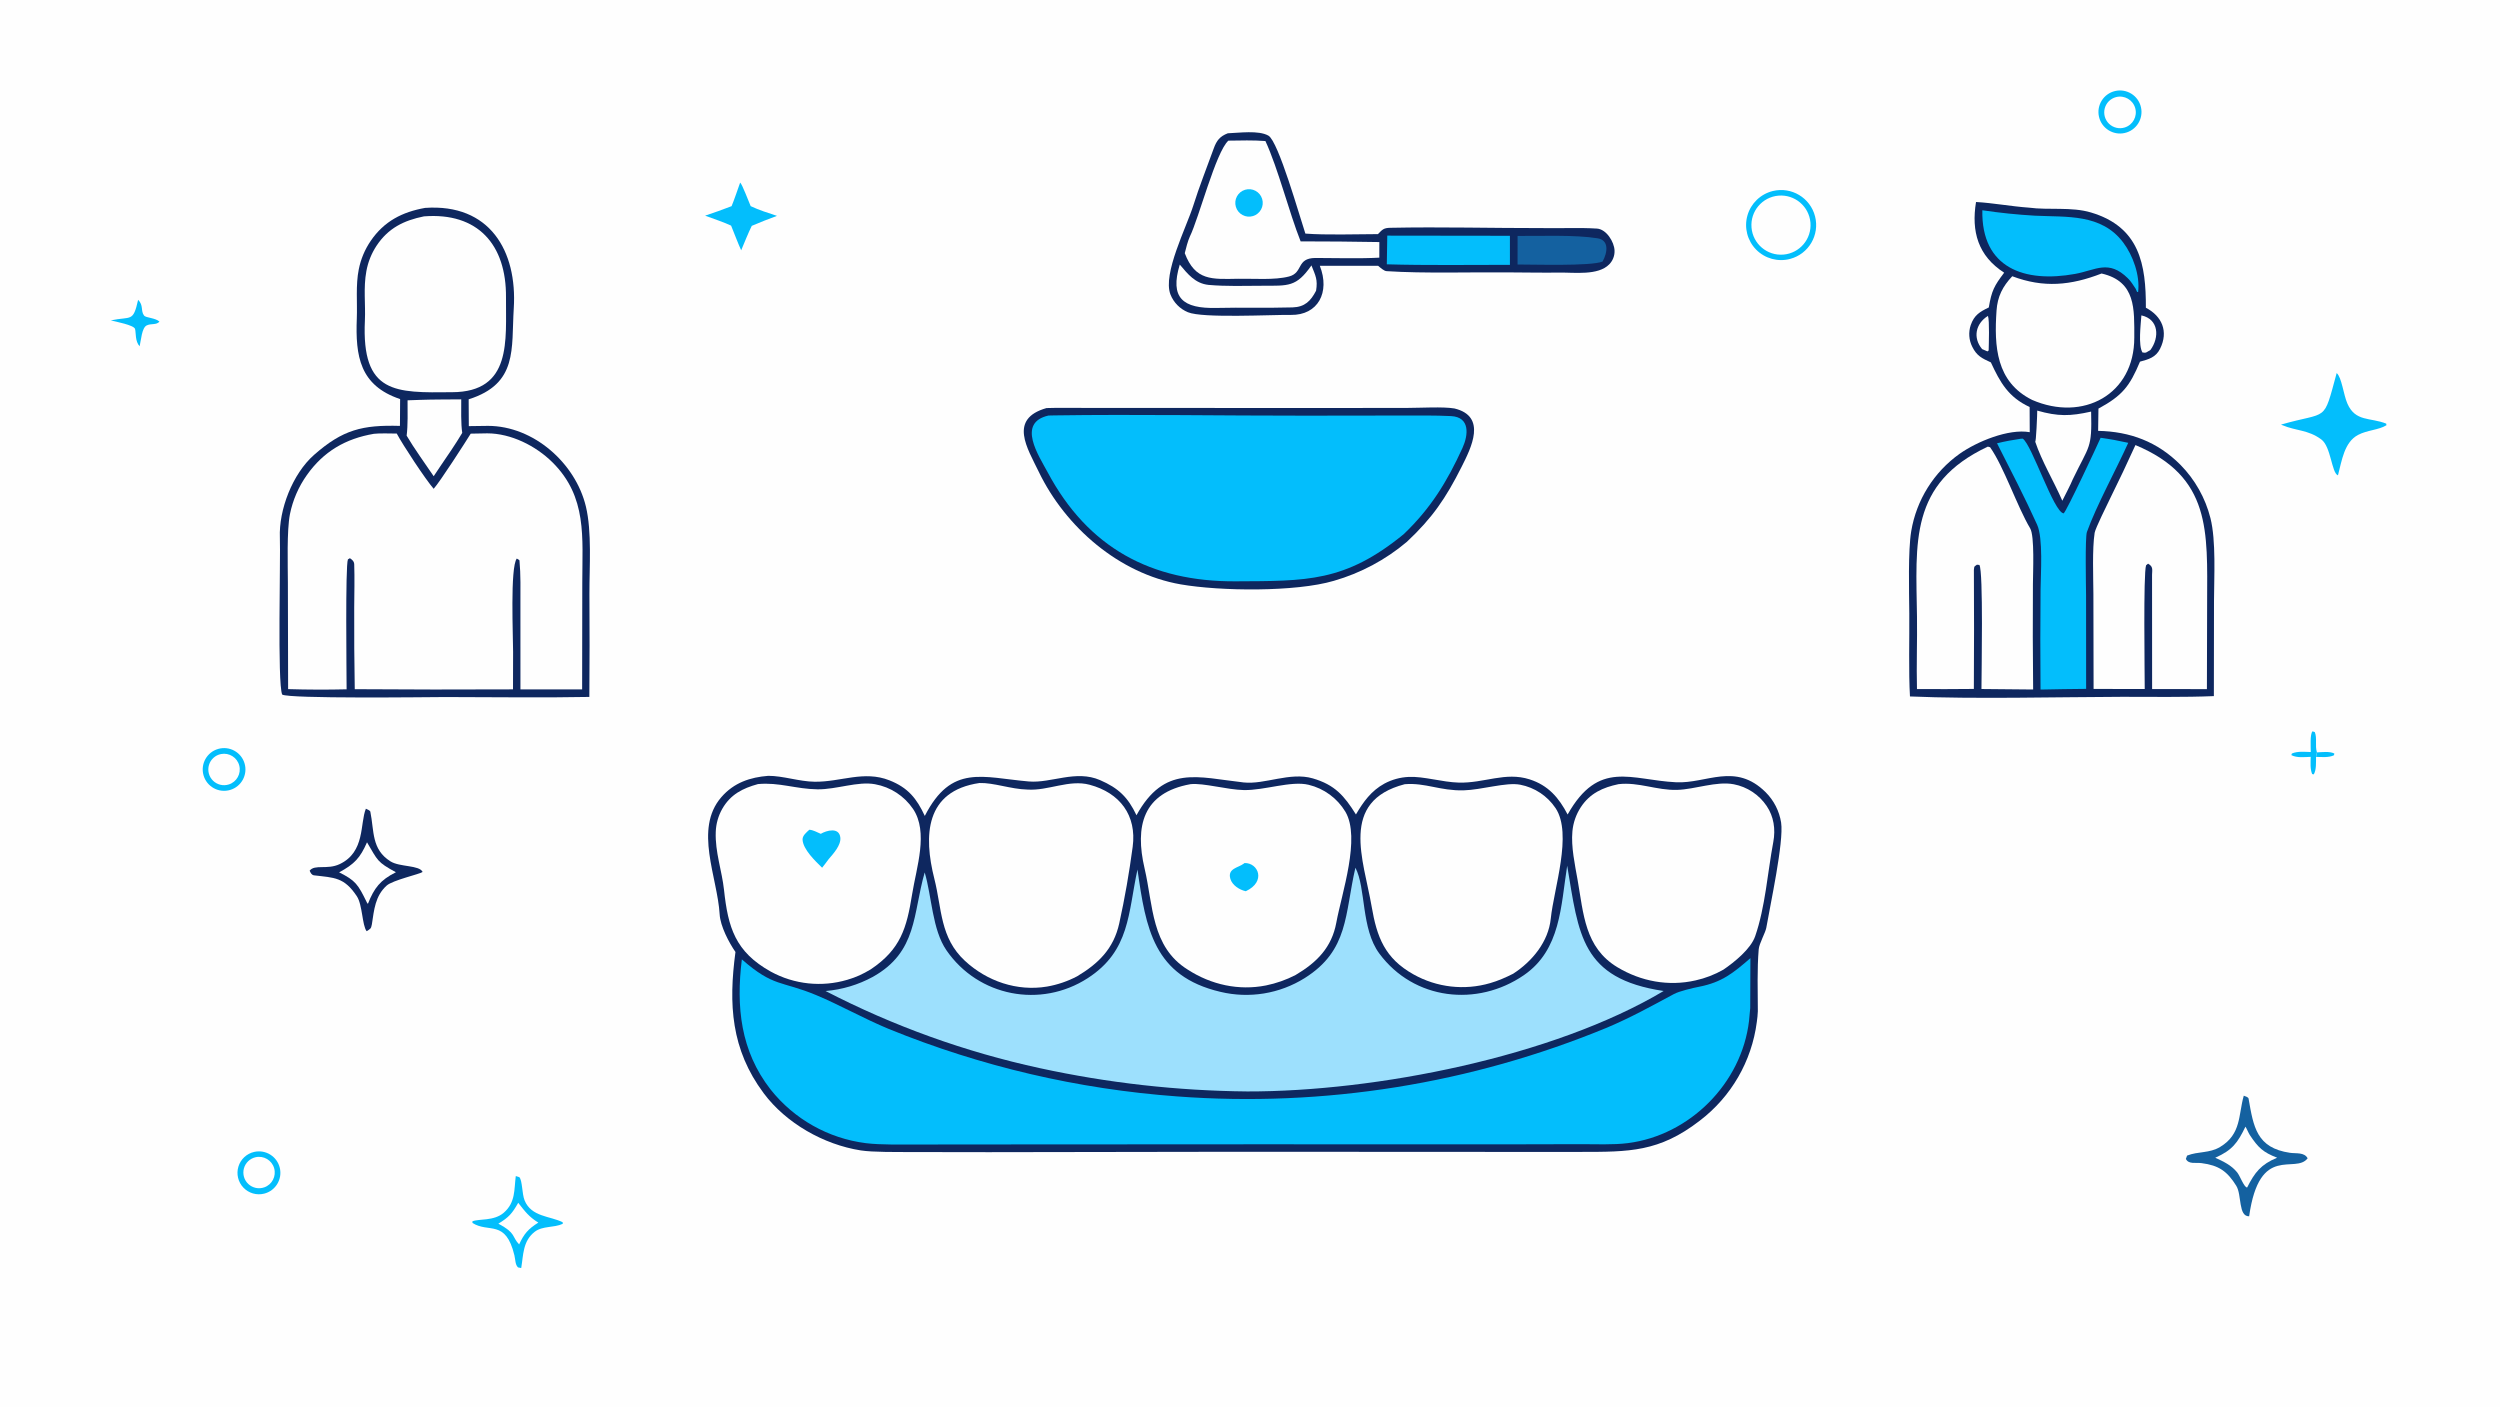 <svg version="1.1" xmlns="http://www.w3.org/2000/svg" style="display: block;" viewBox="0 0 2048 1152" width="1820" height="1024" preserveAspectRatio="none">
<path transform="translate(0,0)" fill="rgb(254,254,254)" d="M 0 0 L 2048 0 L 2048 1152 L 0 1152 L 0 0 z"/>
<path transform="translate(0,0)" fill="rgb(14,39,95)" d="M 629.349 635.408 C 641.449 635.367 654.69 640.075 667.276 640.239 C 688.764 640.521 707.622 630.787 728.627 639.092 C 743.935 645.144 750.965 653.997 757.599 668.242 C 779.488 625.366 804.93 636.822 842.871 640.025 C 861.175 641.571 881.298 630.288 901.16 638.903 C 916.294 645.467 924.018 652.95 931.004 667.682 C 953.933 626.141 981.047 636.641 1018.73 640.817 C 1036.01 642.733 1056.67 632.071 1075.36 637.48 C 1093.55 642.743 1101.28 651.824 1110.78 667.039 C 1116.85 656.694 1123.23 647.711 1134.14 641.749 C 1140.28 638.463 1147.07 636.6 1154.03 636.298 C 1166.37 635.714 1181.25 640.574 1195.06 640.953 C 1215.78 641.522 1233.18 631.939 1252.99 638.273 C 1268.41 643.203 1277.04 653.38 1284.2 667.075 C 1309.72 621.807 1336.05 638.894 1373.06 640.678 C 1398.22 641.89 1421.39 624.099 1446.38 648.79 C 1453.15 655.527 1457.6 664.243 1459.09 673.677 C 1461.46 689.5 1450.09 741.45 1446.97 759.766 C 1446.29 763.779 1441.14 772.744 1440.74 777.409 C 1439.37 793.525 1439.98 812.01 1440.02 828.2 C 1439.98 830.986 1439.54 834.225 1439.18 837.017 C 1435.03 869.165 1418.17 898.306 1392.36 917.913 C 1359.12 943.57 1334.61 943.386 1294.9 943.412 L 1232.21 943.413 L 1014.29 943.299 L 810.003 943.628 L 745.888 943.53 C 735.116 943.464 715.026 943.749 705.029 942.171 C 674.794 937.398 643.985 919.962 625.635 895.378 C 598.786 859.408 596.764 822.401 602.49 779.686 C 597.123 771.898 590.108 758.626 589.537 748.803 C 587.769 718.426 568.363 678.952 590.876 652.927 C 601.323 640.848 614.728 636.575 629.349 635.408 z"/>
<path transform="translate(0,0)" fill="rgb(3,190,252)" d="M 1433.94 784.718 L 1433.79 825.598 C 1433.52 829.146 1433.19 832.688 1432.79 836.223 C 1426.75 887.189 1384.27 929.825 1333.46 936.23 C 1321.58 937.728 1306.76 937.073 1294.67 937.073 L 1236.84 937.214 L 1028.66 937.177 L 816.76 937.298 L 752.359 937.361 C 739.642 937.363 721.592 937.771 709.28 936.251 C 678.519 932.352 650.506 916.567 631.237 892.274 C 606.585 860.651 602.946 824.443 607.724 785.723 C 634.006 808.745 639.93 803.015 668.825 815.078 C 687.782 822.992 708.044 834.435 728.038 842.692 C 803.389 873.385 883.099 892.035 964.246 897.959 C 1084.46 906.948 1205.1 887.647 1316.51 841.605 C 1336.23 833.26 1352.53 824.197 1371.26 814.127 C 1375.67 811.755 1386.58 809.181 1391.88 808.151 C 1410.73 804.488 1420.02 796.742 1433.94 784.718 z"/>
<path transform="translate(0,0)" fill="rgb(157,224,253)" d="M 1110.35 710.65 C 1119.11 727.347 1114.86 760.649 1130 781.02 C 1158.32 819.145 1210.1 824.909 1248.32 798.691 C 1278.6 777.917 1278.6 742.064 1283.84 709.042 C 1293.34 765.463 1295.15 801.473 1362.86 811.628 C 1272.31 865.577 1126.76 894.068 1021.82 893.898 C 964.621 893.362 907.629 886.963 851.736 874.799 C 790.736 861.547 731.748 840.314 676.296 811.648 C 689.854 810.516 703.028 806.573 714.979 800.07 C 751.694 779.621 747.734 748.433 757.514 714.517 C 763.383 734.287 763.644 761.36 775.369 778.352 C 801.487 816.203 852.533 826.009 891.022 801.148 C 925.828 778.667 924.077 747.733 931.824 712.137 C 938.672 760.619 945.126 799.461 999.736 812.32 C 1023.34 817.99 1048.23 813.929 1068.8 801.052 C 1105.03 778.305 1101.53 748.77 1110.35 710.65 z"/>
<path transform="translate(0,0)" fill="rgb(254,254,254)" d="M 975.254 642.236 C 985.728 641.07 1005.31 646.828 1019.02 647.069 C 1035.98 647.367 1057.7 639.25 1072.05 642.748 C 1084.63 645.776 1095.48 653.728 1102.15 664.822 C 1114.82 686.28 1099.11 731.706 1094.71 755.637 C 1090.97 775.994 1078.68 788.299 1061.3 798.55 C 1053.67 802.493 1045.52 805.362 1037.1 807.076 C 1014.91 811.482 992.251 806.601 972.89 794.051 C 943.069 775.447 944.735 741.58 937.662 711.326 C 929.56 676.675 936.13 649.29 975.254 642.236 z"/>
<path transform="translate(0,0)" fill="rgb(3,190,252)" d="M 1019.5 706.83 C 1030.8 706.515 1037.46 722.031 1020.55 729.91 C 1015.33 728.785 1009.48 725.019 1007.92 719.787 C 1005.36 711.225 1014.5 710.685 1018.81 707.365 L 1019.5 706.83 z"/>
<path transform="translate(0,0)" fill="rgb(254,254,254)" d="M 802.356 641.291 C 813.955 640.906 827.954 646.31 841.671 646.658 C 858.637 647.804 875.8 638.211 892.611 642.707 C 917.433 649.346 931.339 667.775 927.89 693.544 C 925.022 714.967 921.507 735.284 916.878 756.277 C 912.282 777.126 899.719 789.207 882.399 799.585 C 874.662 803.665 866.332 806.505 857.713 808.001 C 833.16 812.125 808.459 803.582 790.497 786.956 C 769.98 767.967 771.668 744.43 765.45 719.856 C 756.403 684.102 757.972 647.807 802.356 641.291 z"/>
<path transform="translate(0,0)" fill="rgb(254,254,254)" d="M 1150.77 642.266 C 1167.58 640.874 1179.74 647.769 1198.96 647.294 C 1213.7 646.93 1233.93 640.434 1245.38 642.677 C 1257.24 644.968 1267.69 651.909 1274.39 661.952 C 1288.32 683.042 1272.89 727.809 1270.38 752.394 C 1268.46 771.239 1255.31 787.285 1239.59 797.47 C 1233.71 800.47 1227.08 803.375 1220.72 805.18 C 1199.69 811.33 1177.07 808.754 1157.96 798.033 C 1134.43 784.923 1127.93 767.414 1123.67 742.536 C 1117.06 703.919 1096.92 656.269 1150.77 642.266 z"/>
<path transform="translate(0,0)" fill="rgb(254,254,254)" d="M 620.945 642.156 C 638.225 640.534 651.984 646.242 669.732 646.458 C 685.24 646.647 702.787 639.666 716.84 642.288 C 729.503 644.572 740.716 651.851 747.956 662.488 C 760.774 681.527 750.753 710.349 747.221 732.339 C 742.732 760.282 737.803 777.436 713.364 793.866 C 706.699 797.841 701.602 800.257 694.121 802.446 C 673.194 808.649 650.658 806.256 631.5 795.797 C 602.247 779.533 596.415 759.501 593.114 728.809 C 591.455 713.373 585.708 697.617 586.347 681.384 C 586.562 674.729 588.39 668.226 591.672 662.433 C 598.471 650.595 608.411 645.616 620.945 642.156 z"/>
<path transform="translate(0,0)" fill="rgb(3,190,252)" d="M 663.006 679.555 C 666.525 679.846 668.913 681.507 672.38 682.904 C 677.169 680.061 687.374 677.283 688.395 685.87 C 689.142 692.15 682.731 699.093 678.761 703.742 C 677.38 705.755 675.026 708.648 673.483 710.665 C 668.043 705.33 657.702 695.613 657.46 687.524 C 657.364 684.328 660.796 681.567 663.006 679.555 z"/>
<path transform="translate(0,0)" fill="rgb(254,254,254)" d="M 1325.91 642.22 C 1342.45 640.338 1357.21 647.406 1373.95 646.917 C 1388.58 646.489 1406.12 639.593 1420.33 642.32 C 1431.31 644.433 1440.99 650.822 1447.24 660.078 C 1453.1 668.728 1454.64 679.166 1452.68 689.597 C 1447.98 714.607 1446.14 742.852 1437.83 766.796 C 1434.22 777.194 1420.79 788.034 1411.83 794.13 C 1404.7 798.201 1397 801.176 1388.98 802.954 C 1366.88 807.977 1344.34 803.815 1324.98 792.169 C 1298.17 776.036 1297.26 748.265 1292.39 720.784 C 1290.2 708.409 1286.94 693.382 1288.11 680.98 C 1288.73 673.865 1291.11 667.015 1295.03 661.044 C 1302.55 649.631 1313.07 644.938 1325.91 642.22 z"/>
<path transform="translate(0,0)" fill="rgb(14,39,95)" d="M 348.227 170.271 C 401.134 166.577 423.868 205.441 420.873 252.617 C 418.773 285.686 424.486 314.2 383.929 327.045 L 384.056 348.999 C 389.314 348.869 394.537 348.788 399.833 348.79 C 437.068 348.848 471.385 379.227 479.949 414.771 C 484.953 435.54 482.816 464.28 482.847 486.286 C 483.044 514.451 483.026 542.617 482.793 570.782 C 443.905 571.556 403.784 570.881 364.75 570.882 C 349.195 570.967 236.697 572.383 231.163 568.846 C 227.148 559.477 229.946 457.33 229.263 440.312 C 228.352 417.631 239.55 388.131 257.299 372.532 C 280.875 351.812 296.886 347.94 327.638 348.803 L 327.779 326.846 C 294.667 315.741 291.112 291.655 292.297 260.812 C 292.805 247.589 291.28 233.64 293.927 220.468 C 295.595 212.148 298.924 204.249 303.715 197.244 C 314.708 181.165 329.54 173.62 348.227 170.271 z"/>
<path transform="translate(0,0)" fill="rgb(254,254,254)" d="M 385.61 355.158 C 390.121 355.01 394.634 354.927 399.148 354.909 C 418.554 354.928 438.865 365.07 452.551 378.621 C 481.17 406.957 477.003 440.318 477.011 477.016 L 476.886 564.615 L 426.345 564.632 L 426.334 494.601 C 426.346 483.186 426.626 470.434 425.55 459.028 C 425.509 458.594 423.891 457.795 423.338 457.459 C 417.817 464.848 420.358 521.432 420.33 533.828 L 420.252 564.586 C 377.041 564.809 333.829 564.761 290.619 564.442 C 290.228 542.2 290.078 519.954 290.17 497.709 C 290.242 486.535 290.566 473.437 290.18 462.231 C 290.09 459.626 288.432 458.386 286.653 457.168 L 285.014 458.15 C 282.825 463.318 283.929 552.086 283.945 564.539 C 267.973 564.928 251.994 564.876 236.024 564.385 L 235.833 477.421 C 235.788 462.47 234.889 434.684 237.506 421.149 C 239.836 409.603 244.566 398.675 251.39 389.074 C 265.077 369.72 283.136 359.237 306.299 355.288 C 310.666 354.73 320.246 355.056 325.016 355.086 C 330.14 364.676 348.555 392.605 355.266 400.322 C 360.402 394.624 381.212 362.282 385.61 355.158 z"/>
<path transform="translate(0,0)" fill="rgb(254,254,254)" d="M 347.278 177.209 C 391.35 173.762 414.894 200.245 414.509 243.596 C 414.202 278.111 419.893 321.128 370.25 321.214 C 323.928 321.697 296.078 322.796 298.921 262.502 C 299.54 249.359 297.588 235.76 300.133 222.038 C 301.472 214.684 304.269 207.673 308.36 201.416 C 317.959 186.854 330.779 180.568 347.278 177.209 z"/>
<path transform="translate(0,0)" fill="rgb(254,254,254)" d="M 344.147 327.5 C 354.924 327.116 366.982 327.204 377.847 327.075 C 377.847 335.05 377.501 346.987 378.663 354.525 C 373.074 363.939 366.805 372.939 360.646 381.992 L 355.275 390.037 C 348.452 379.96 339.159 367.093 333.127 356.82 C 334.22 348.369 333.883 336.645 333.874 327.857 L 344.147 327.5 z"/>
<path transform="translate(0,0)" fill="rgb(14,39,95)" d="M 1618.76 165.44 C 1631.95 166.131 1648.01 169.077 1661.99 170.05 C 1678.49 172.25 1696.84 169.231 1712.9 174.011 C 1752.94 185.936 1758.01 216.773 1757.9 252.056 C 1771.04 258.881 1776.64 271.448 1769.5 285.71 C 1766.01 292.69 1760.21 294.273 1753.08 296.199 C 1744.62 316.425 1738.58 324.069 1719.05 334.651 L 1718.79 352.881 C 1745 353.399 1767.45 361.812 1786.21 380.668 C 1798.16 392.8 1806.66 407.906 1810.82 424.423 C 1815.45 442.832 1813.78 472.364 1813.71 492.292 L 1813.6 570.11 C 1789.31 571.139 1762.95 570.68 1738.5 570.692 C 1684.84 570.852 1617.89 572.649 1564.65 570.391 C 1563.47 550.442 1564.27 522.867 1564.09 502.366 C 1563.94 484.463 1563.01 450.919 1565.67 435.071 C 1569.93 409.503 1584.2 386.685 1605.32 371.656 C 1619.46 361.683 1645.39 350.907 1662.76 353.959 L 1662.67 333.349 C 1645.13 325.172 1638.55 313.207 1630.92 296.8 C 1623.62 293.444 1619.39 291.51 1615.68 284.021 C 1612.9 278.507 1612.45 272.11 1614.42 266.259 C 1617.25 258.057 1621.89 255.322 1629.22 251.811 C 1631.57 237.978 1633.61 234.182 1641.81 223.336 C 1620.4 209.555 1614.8 189.589 1618.76 165.44 z"/>
<path transform="translate(0,0)" fill="rgb(254,254,254)" d="M 1628.44 365.784 L 1630.28 366.283 C 1641.64 382.398 1652.4 414.746 1663.12 432.743 C 1666.85 438.997 1665.4 468.968 1665.37 478.316 C 1665.17 507.111 1665.23 535.907 1665.55 564.701 L 1623.21 564.296 C 1623.23 551.974 1624.84 467.368 1621.51 462.702 L 1619.51 462.483 C 1616.82 464.529 1617.49 463.387 1617.01 466.75 C 1617.19 499.246 1617.18 531.744 1616.98 564.24 C 1601.45 564.408 1585.91 564.435 1570.38 564.319 C 1569.89 544.73 1570.67 524.651 1570.4 505.101 C 1569.56 443.986 1563.99 396.095 1628.44 365.784 z"/>
<path transform="translate(0,0)" fill="rgb(254,254,254)" d="M 1749.35 364.514 C 1811.67 390.531 1808.2 435.489 1808.08 492.987 L 1807.9 564.379 L 1763.01 564.354 L 1762.96 470.75 C 1763.11 466.207 1763.92 464.106 1759.7 461.635 L 1758.07 462.982 C 1755.73 469.668 1756.97 551.093 1756.96 564.288 L 1715.07 564.251 L 1714.91 486.567 C 1714.84 472.843 1713.88 449.508 1715.94 436.337 C 1716.5 432.771 1726.57 412.451 1728.77 407.92 C 1735.88 393.567 1742.74 379.097 1749.35 364.514 z"/>
<path transform="translate(0,0)" fill="rgb(254,254,254)" d="M 1721.61 224.005 C 1749.96 230.466 1748.37 253.427 1748.41 276.47 C 1748.51 323.34 1706.22 345.619 1664.71 327.526 C 1635.07 312.783 1633.6 283.488 1635.55 254.562 C 1636.34 242.773 1640.55 234.651 1648.44 226.243 C 1674.18 235.979 1696.46 233.777 1721.61 224.005 z"/>
<path transform="translate(0,0)" fill="rgb(3,190,252)" d="M 1720.84 358.539 C 1729.06 359.678 1735.35 360.888 1743.46 362.671 C 1733.67 384.404 1717.33 414.161 1709.6 435.714 C 1708.03 440.112 1708.84 479.874 1708.91 487.586 L 1708.96 564.184 C 1696.56 564.228 1684.01 564.547 1671.61 564.757 C 1671.36 537.441 1671.38 510.123 1671.64 482.807 C 1671.75 469.611 1673.83 440.845 1668.81 429.721 C 1658.83 407.594 1646.98 384.768 1635.97 363.053 C 1643 361.354 1648.14 360.423 1655.3 359.348 L 1657.02 359.23 C 1664.66 364.393 1682.41 419.725 1690.56 420.455 C 1692.94 418.624 1717.73 365.551 1720.84 358.539 z"/>
<path transform="translate(0,0)" fill="rgb(3,190,252)" d="M 1623.93 172.21 C 1638.19 174.333 1652.54 175.812 1666.94 176.642 C 1693.22 177.935 1721.32 174.854 1739.26 198.506 C 1747.36 209.195 1753.18 225.546 1751.57 239.074 L 1750.7 239.094 L 1749.55 236.516 C 1748.06 234.115 1745.12 229.699 1743.16 227.943 C 1727.34 212.316 1716.96 221.249 1699.82 224.353 C 1658.57 231.825 1623.05 219.64 1623.93 172.21 z"/>
<path transform="translate(0,0)" fill="rgb(254,254,254)" d="M 1668.9 336.28 C 1685.92 341.144 1695.94 340.933 1713.05 337.091 C 1713.83 367.845 1711.63 364.28 1698.05 392.5 C 1696.05 397.365 1691.89 405.179 1689.45 410.097 C 1682.39 393.882 1672.68 378.018 1667.18 361.549 C 1667.93 363.778 1668.97 338.415 1668.9 336.28 z"/>
<path transform="translate(0,0)" fill="rgb(254,254,254)" d="M 1754.22 258.292 C 1768.63 261.43 1769.11 276.398 1761.67 286.576 C 1758.22 288.544 1758.34 289.297 1755.11 288.672 C 1751.53 282.846 1753.73 265.887 1754.22 258.292 z"/>
<path transform="translate(0,0)" fill="rgb(254,254,254)" d="M 1628.53 258.709 C 1629.92 262.475 1629.22 282.049 1629.11 287.047 L 1628.11 287.799 L 1623.74 285.908 C 1616.02 276.657 1618.37 265.057 1628.53 258.709 z"/>
<path transform="translate(0,0)" fill="rgb(14,39,95)" d="M 857.289 334.206 C 859.548 334.112 861.81 334.063 864.071 334.06 L 1081.71 334.168 L 1153.36 334.079 C 1163.68 334.07 1182.14 332.958 1191.43 334.519 C 1218.41 340.985 1205.1 366.927 1197.38 382.271 C 1184.34 408.194 1173.35 424.23 1152.49 443.778 C 1135.03 458.51 1114.65 469.386 1092.7 475.695 C 1061.45 484.944 999.545 484.223 967.248 478.601 C 916.744 469.81 872.791 431.713 850.924 386.336 C 841.671 367.135 825.929 343.13 857.289 334.206 z"/>
<path transform="translate(0,0)" fill="rgb(3,190,252)" d="M 858.882 340.328 C 860.486 340.277 862.09 340.239 863.694 340.214 C 931.462 339.212 1001.46 340.483 1069.35 340.428 L 1147.54 340.32 C 1161.26 340.318 1175 340.115 1188.69 340.773 C 1204.52 341.584 1202.88 356.369 1198.04 366.937 C 1185.41 394.568 1172.07 416.309 1149.95 437.467 C 1101.71 476.952 1070.13 475.784 1012.21 476.105 C 943.107 476.487 891.34 448.686 858.292 386.905 C 850.956 373.19 832.693 346.287 858.882 340.328 z"/>
<path transform="translate(0,0)" fill="rgb(14,39,95)" d="M 1005.82 109.157 C 1015.1 108.841 1030.98 106.529 1039.06 111.075 C 1047.32 115.713 1064.81 177.817 1069.36 191.309 C 1086.1 192.615 1111.46 191.796 1128.82 191.743 C 1132.4 188.045 1133.41 186.678 1138.88 186.565 C 1180.59 185.704 1222.36 186.868 1264.09 186.811 C 1278.7 187.113 1293.64 186.289 1308.21 187.205 C 1315.89 187.689 1322.43 198.089 1322.64 205.291 C 1322.79 209.47 1321.21 213.527 1318.28 216.504 C 1309.16 225.852 1289.72 223.077 1277.46 223.248 C 1264.19 223.433 1250.55 223.154 1237.25 223.1 C 1206.45 222.759 1166.78 224.109 1135.79 222.066 C 1133.79 221.934 1130.6 219.123 1128.96 217.676 L 1081.19 217.669 C 1089.79 239.445 1079.65 258.256 1057.49 257.917 C 1041.44 257.671 985.217 260.806 973.145 255.719 C 966.596 253.017 961.428 247.766 958.833 241.174 C 952.292 224.225 971.997 186.12 977.599 168.207 C 982.32 153.109 988.881 136.568 994.295 121.586 C 996.669 115.017 999.347 111.661 1005.82 109.157 z"/>
<path transform="translate(0,0)" fill="rgb(254,254,254)" d="M 1006.27 115.198 C 1016.32 115.056 1026.62 114.729 1036.63 115.513 C 1047.07 138.124 1055.98 173.773 1065.47 197.682 C 1086.97 197.687 1108.46 197.876 1129.96 198.25 L 1129.94 211.02 C 1114.18 211.903 1093.62 211.308 1077.5 211.277 C 1061.79 211.421 1067.77 223.349 1056 226.436 C 1044.08 229.561 1026.98 228.088 1014.22 228.31 C 992.884 228.681 979.143 230.099 970.559 207.353 C 971.242 204.24 973.319 196.616 974.656 193.9 C 982.112 178.755 995.973 124.567 1006.27 115.198 z"/>
<path transform="translate(0,0)" fill="rgb(3,190,252)" d="M 1019.95 155.424 C 1025.89 153.629 1032.16 156.986 1033.96 162.925 C 1035.76 168.864 1032.41 175.139 1026.48 176.948 C 1020.53 178.759 1014.24 175.403 1012.44 169.455 C 1010.63 163.506 1014 157.222 1019.95 155.424 z"/>
<path transform="translate(0,0)" fill="rgb(3,190,252)" d="M 1136.45 192.98 L 1236.92 193.115 L 1236.93 216.908 C 1203.92 216.894 1168.93 217.428 1136.08 216.477 L 1136.45 192.98 z"/>
<path transform="translate(0,0)" fill="rgb(254,254,254)" d="M 966.472 216.681 C 973.098 224.534 979.099 232.167 990.039 233.331 C 1004.52 234.611 1019.47 234.107 1034 234.04 C 1055.45 233.942 1061.83 235.293 1074.33 217.373 C 1077.7 225.808 1079.61 229.026 1078.13 238.102 C 1073.74 246.546 1068.9 251.459 1058.85 251.758 C 1038.22 252.371 1017.26 251.712 996.625 252.201 C 968.882 252.857 958.173 244.035 966.472 216.681 z"/>
<path transform="translate(0,0)" fill="rgb(20,97,160)" d="M 1243.2 193.226 C 1261.63 193.382 1290.19 192.142 1308.8 195.182 C 1318.25 196.724 1317 206.646 1312.82 214.239 C 1302.87 218.123 1256.06 216.581 1243.19 216.633 L 1243.2 193.226 z"/>
<path transform="translate(0,0)" fill="rgb(3,190,252)" d="M 1452.3 156.446 C 1467.58 152.72 1483.01 161.989 1486.9 177.228 C 1490.79 192.467 1481.69 207.996 1466.49 212.047 C 1456.51 214.706 1445.88 211.801 1438.64 204.44 C 1431.4 197.078 1428.67 186.396 1431.5 176.466 C 1434.33 166.537 1442.27 158.891 1452.3 156.446 z"/>
<path transform="translate(0,0)" fill="rgb(254,254,254)" d="M 1456.94 160.232 C 1470.28 159.109 1482 169.009 1483.12 182.344 C 1484.24 195.679 1474.33 207.396 1461 208.513 C 1447.67 209.63 1435.95 199.731 1434.84 186.4 C 1433.72 173.07 1443.61 161.355 1456.94 160.232 z"/>
<path transform="translate(0,0)" fill="rgb(20,97,160)" d="M 1838.1 897.374 C 1839.21 897.786 1841.82 898.531 1842.03 899.752 C 1846.07 922.838 1848.49 940.137 1875.95 944.149 C 1881 944.887 1887.72 943.536 1890.42 948.644 C 1880.21 962.046 1850.99 935.977 1842.5 996.133 C 1833.49 996.395 1836.55 978.583 1831.99 971.229 C 1824.61 959.335 1817.77 954.438 1803.5 952.6 C 1798.67 951.978 1792.88 953.761 1790.67 949.14 C 1790.95 948.348 1791.28 947.446 1791.65 946.432 C 1800.77 942.8 1809.79 944.695 1818.7 939.365 C 1836.22 928.878 1833.59 913.136 1838.1 897.374 z"/>
<path transform="translate(0,0)" fill="rgb(254,254,254)" d="M 1839.47 922.742 C 1840.31 923.889 1841.92 927.864 1843.02 929.53 C 1849.95 940.036 1854.05 943.767 1865.43 948.178 C 1852.19 953.625 1847.09 960.178 1840.88 972.522 C 1838.46 972.803 1835.06 963.092 1832.69 960.189 C 1827.73 954.111 1821.51 951.345 1814.74 948.181 C 1828.7 942.002 1833.05 936.029 1839.47 922.742 z"/>
<path transform="translate(0,0)" fill="rgb(14,39,95)" d="M 299.727 662.327 C 300.663 662.772 303.177 663.753 303.388 664.8 C 306.613 680.653 304.193 695.647 319.908 705.475 C 327.519 710.236 343.647 708.422 346.212 714.144 C 344.045 715.873 321.682 720.832 316.749 725.295 C 307.267 733.874 306.471 745.192 304.629 757.089 C 304.046 760.854 303.047 760.851 300.355 762.667 C 296.614 757.793 297.01 741.113 292.339 734.049 C 281.937 718.319 273.865 718.892 257.251 716.899 C 255.25 716.659 254.394 714.746 253.659 713.098 C 257.853 707.64 268.031 712.538 278.242 707.718 C 299.286 697.785 294.773 674.398 299.727 662.327 z"/>
<path transform="translate(0,0)" fill="rgb(254,254,254)" d="M 300.656 689.846 C 309.604 704.909 308.731 705.892 324.327 714.364 C 311.45 720.808 306.52 727.272 301.402 740.217 C 300.531 739.31 300.891 739.829 300.394 738.817 C 293.227 724.224 291.313 721.21 277.816 714.453 C 290.318 707.701 295.055 702.668 300.656 689.846 z"/>
<path transform="translate(0,0)" fill="rgb(3,190,252)" d="M 1914.2 305.544 C 1918.37 309.077 1919.72 323.088 1922.99 330.556 C 1929.6 345.624 1941.56 341.716 1954.78 346.945 L 1954.99 348.265 C 1948.55 352.243 1939.26 352.197 1931.69 356.215 C 1920.42 362.189 1918.45 377.173 1915.26 389.312 C 1910.03 387.446 1909.62 365.818 1901.62 359.905 C 1890.73 351.861 1881.22 353.075 1869.67 348.204 L 1868.61 347.748 C 1907.7 336.463 1902.88 347.056 1914.2 305.544 z"/>
<path transform="translate(0,0)" fill="rgb(3,190,252)" d="M 422.53 963.185 L 425.441 964.099 C 428.01 966.927 427.551 977.717 429.747 983.123 C 435.264 996.709 450.7 995.886 460.937 1001 L 461.025 1002.31 C 453.741 1005.71 444.512 1003.83 438.028 1008.84 C 428.15 1016.48 428.774 1028.11 426.975 1038.53 L 424.368 1038 C 421.995 1035.77 422.268 1031.72 421.397 1028.1 C 414.207 998.219 400.332 1010.17 387.05 1001.59 L 387.002 1000.26 C 392.21 998.039 404.605 1000.23 412.657 993.25 C 422.454 984.752 421.076 974.341 422.53 963.185 z"/>
<path transform="translate(0,0)" fill="rgb(254,254,254)" d="M 424.52 985.087 C 430.154 992.244 433.221 996.511 440.999 1001.32 C 432.756 1006.4 429.227 1010.55 425.276 1019.18 C 418.976 1012.5 422.949 1010.03 408.262 1002.18 C 416.855 997.007 419.66 993.717 424.52 985.087 z"/>
<path transform="translate(0,0)" fill="rgb(3,190,252)" d="M 1732.73 74.535 C 1742.25 72.347 1751.73 78.31 1753.88 87.836 C 1756.03 97.361 1750.03 106.821 1740.5 108.934 C 1731.02 111.035 1721.62 105.075 1719.48 95.603 C 1717.34 86.13 1723.27 76.712 1732.73 74.535 z"/>
<path transform="translate(0,0)" fill="rgb(254,254,254)" d="M 1733.38 79.551 C 1740.21 77.729 1747.24 81.727 1749.17 88.53 C 1751.1 95.333 1747.21 102.424 1740.43 104.454 C 1735.96 105.796 1731.11 104.622 1727.74 101.383 C 1724.38 98.145 1723.02 93.343 1724.19 88.82 C 1725.35 84.297 1728.87 80.755 1733.38 79.551 z"/>
<path transform="translate(0,0)" fill="rgb(3,190,252)" d="M 208.261 943.404 C 217.639 941.294 226.972 947.11 229.209 956.459 C 231.446 965.807 225.756 975.218 216.439 977.582 C 210.298 979.139 203.795 977.271 199.417 972.692 C 195.039 968.113 193.465 961.533 195.296 955.469 C 197.127 949.404 202.08 944.795 208.261 943.404 z"/>
<path transform="translate(0,0)" fill="rgb(254,254,254)" d="M 209.365 947.773 C 216.018 946.258 222.695 950.203 224.579 956.761 C 226.463 963.318 222.897 970.206 216.455 972.452 C 211.955 974.022 206.957 972.974 203.466 969.729 C 199.976 966.485 198.566 961.576 199.802 956.974 C 201.039 952.372 204.719 948.831 209.365 947.773 z"/>
<path transform="translate(0,0)" fill="rgb(3,190,252)" d="M 178.83 613.344 C 188.091 610.741 197.716 616.101 200.38 625.344 C 203.044 634.587 197.748 644.248 188.523 646.973 C 179.211 649.723 169.44 644.366 166.751 635.037 C 164.062 625.707 169.483 615.972 178.83 613.344 z"/>
<path transform="translate(0,0)" fill="rgb(254,254,254)" d="M 181.07 617.56 C 187.767 616.256 194.319 620.401 196.008 627.012 C 197.697 633.622 193.937 640.403 187.435 642.471 C 182.881 643.92 177.9 642.728 174.495 639.375 C 171.09 636.022 169.822 631.059 171.201 626.484 C 172.58 621.908 176.379 618.473 181.07 617.56 z"/>
<path transform="translate(0,0)" fill="rgb(3,190,252)" d="M 606.326 149.544 C 607.996 150.772 613.378 165.334 614.958 168.834 C 622.007 172.167 629.095 174.336 636.486 176.791 C 629.369 179.333 622.817 182.065 615.846 184.971 C 612.902 190.942 609.82 198.739 607.173 204.997 C 604.464 199.073 601.484 191.001 598.915 184.782 C 593.739 182.29 583.378 178.761 577.635 176.628 C 585.049 174.223 592.023 171.596 599.314 168.854 C 601.68 163.152 604.196 155.489 606.326 149.544 z"/>
<path transform="translate(0,0)" fill="rgb(3,190,252)" d="M 113.149 245.54 C 117.786 250.215 115.061 254.482 118.023 258.45 C 119.433 260.34 127.09 260.234 130.632 263.38 C 128.129 266.424 123.694 264.705 120.075 266.573 C 116.149 268.599 115.558 278.66 114.388 283.619 C 110.552 279.544 111.521 272.528 110.615 269.375 C 109.725 266.275 94.734 263.406 90.759 262.401 C 107.527 258.855 108.98 264.248 113.149 245.54 z"/>
<path transform="translate(0,0)" fill="rgb(3,190,252)" d="M 1892.99 615.917 C 1892.98 612.222 1892.21 601.061 1894.44 598.955 L 1896.28 599.586 C 1898.35 604.696 1896.28 610.479 1898.02 616.219 L 1897.3 619.887 C 1897.23 624.511 1897.65 630.295 1895.47 634.198 L 1894.14 633.974 C 1892.34 629.751 1892.85 624.537 1892.93 619.867 C 1887.51 620.03 1881.79 620.855 1877.06 618.454 L 1877.54 617.126 C 1882.23 615.12 1887.8 615.764 1892.99 615.917 z"/>
<path transform="translate(0,0)" fill="rgb(3,190,252)" d="M 1898.02 616.219 C 1902.61 615.991 1908.26 615.191 1912.27 617.114 L 1912.03 618.526 C 1907.78 620.606 1902.15 619.986 1897.3 619.887 L 1898.02 616.219 z"/>
</svg>